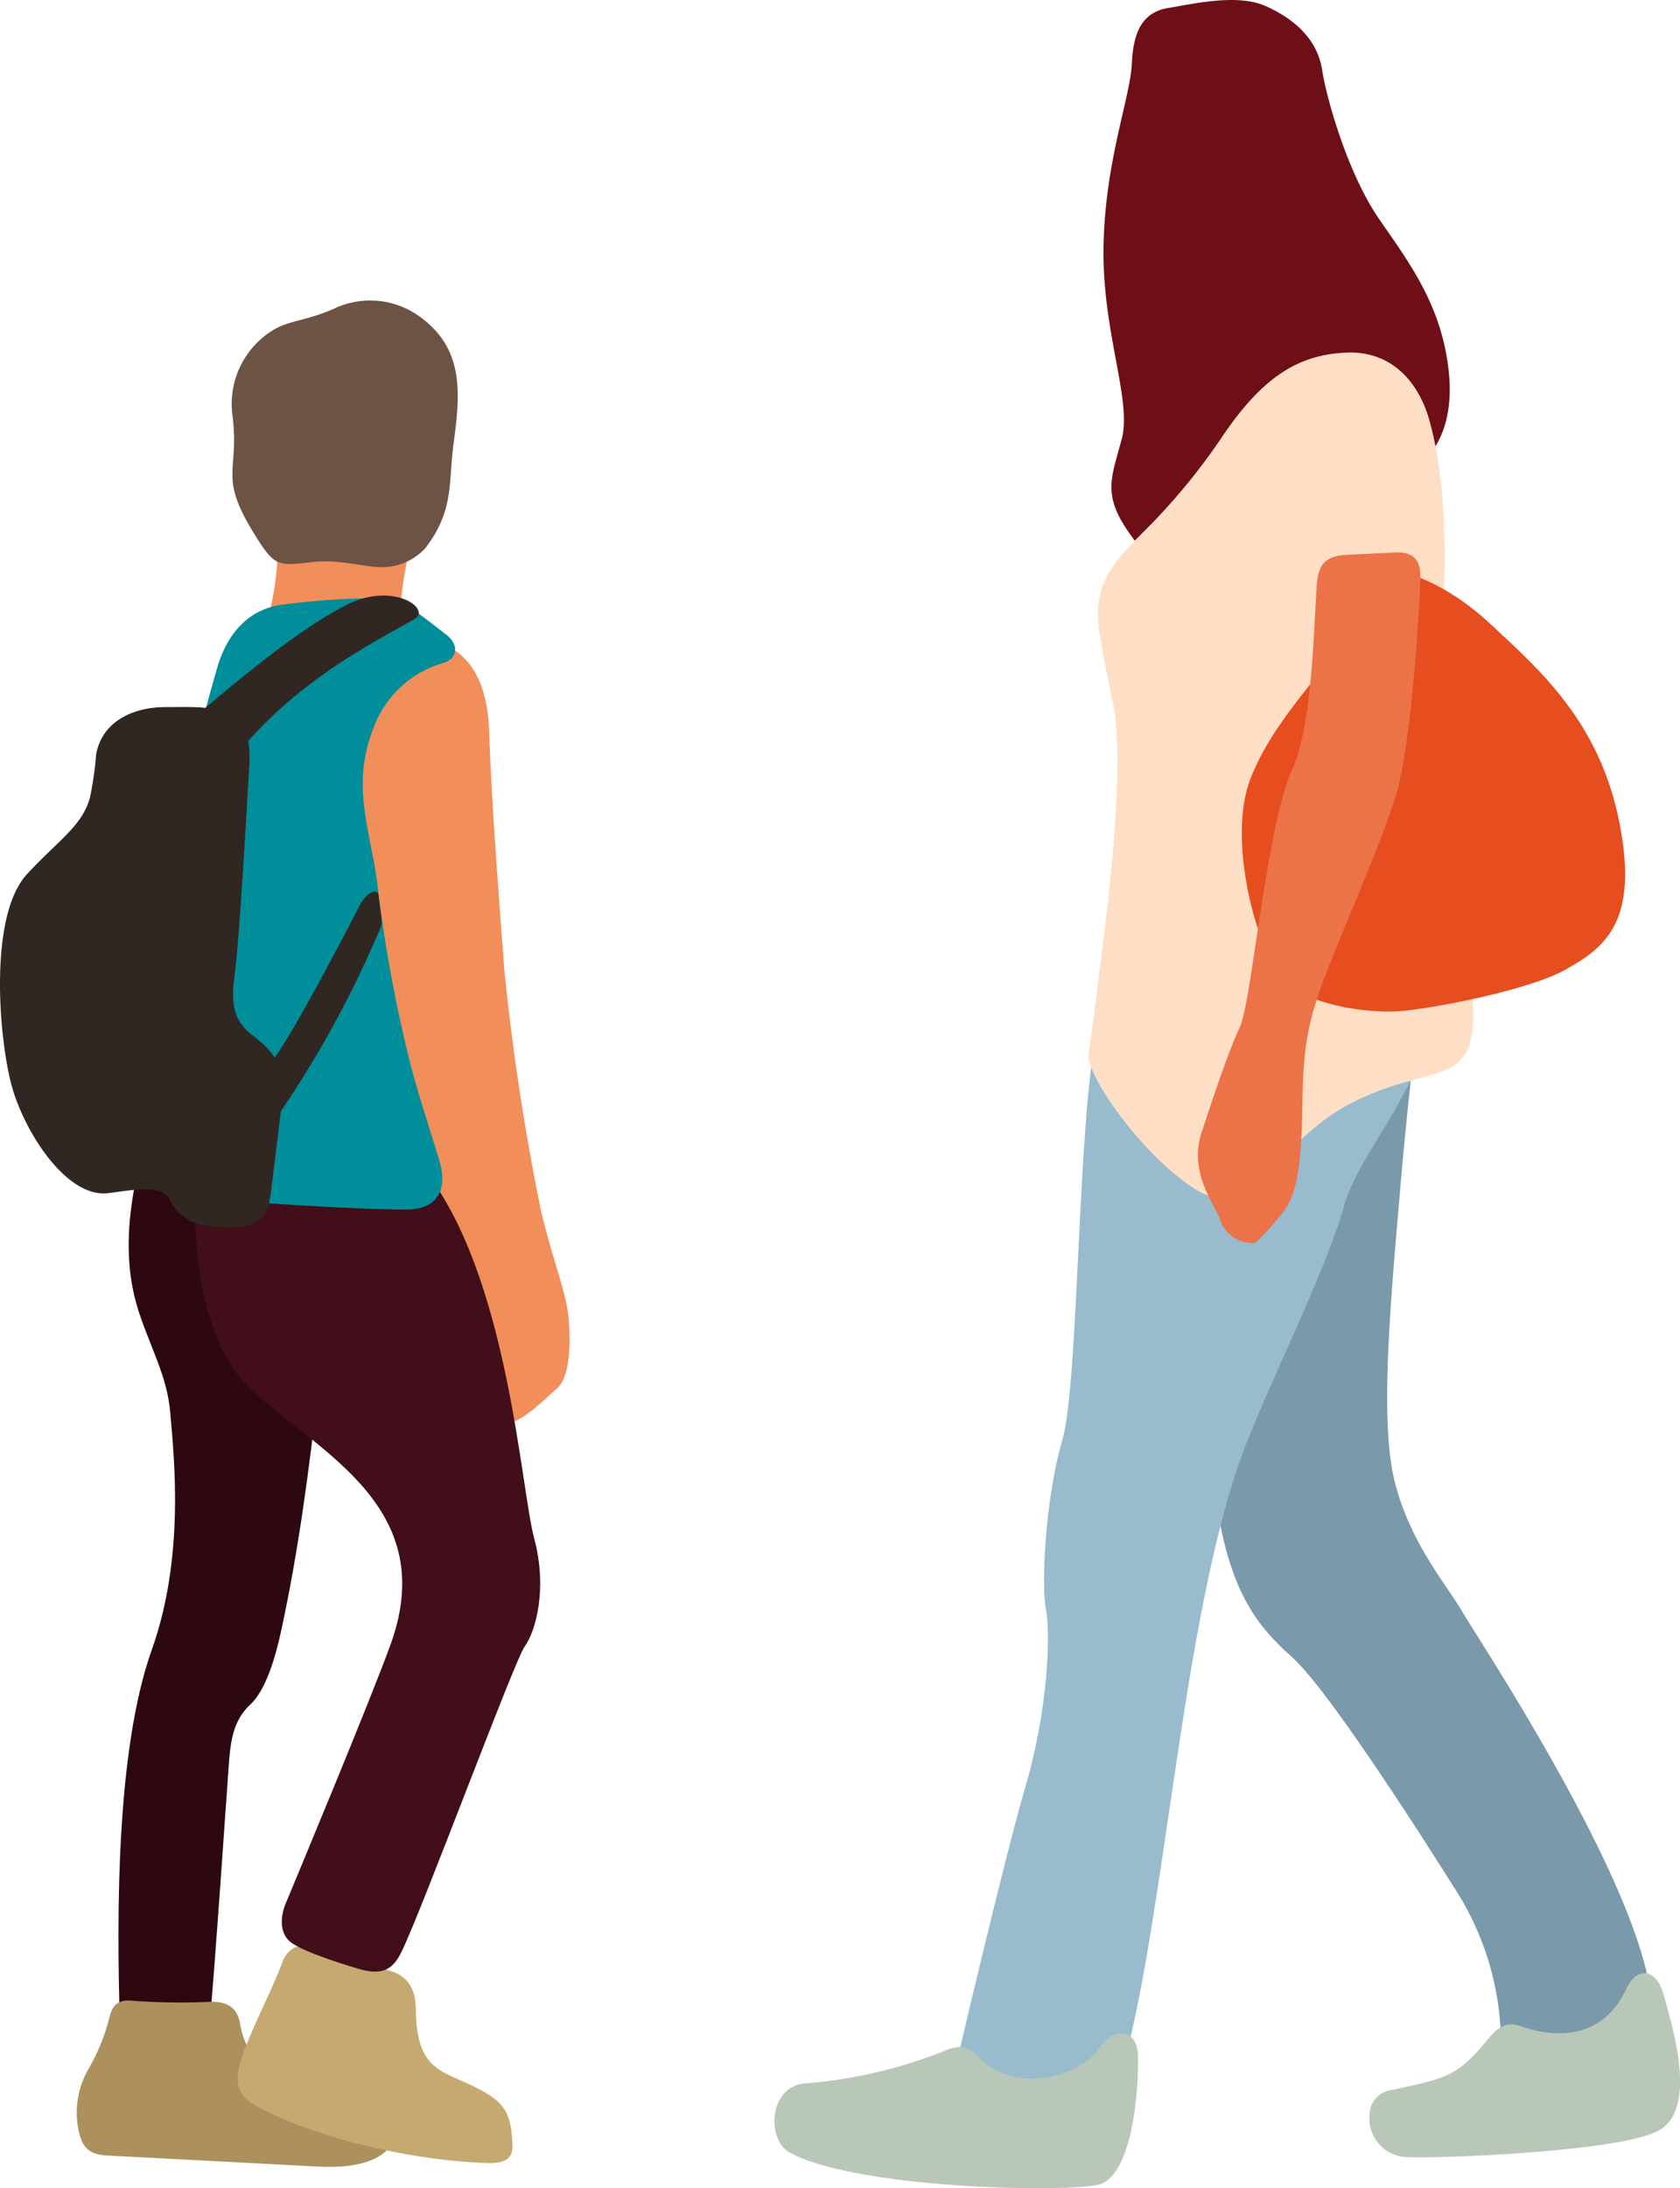 <svg xmlns="http://www.w3.org/2000/svg" xmlns:xlink="http://www.w3.org/1999/xlink" width="169" height="220" viewBox="0 0 169 220"><defs><clipPath id="a"><rect width="169" height="220" fill="none"/></clipPath></defs><g clip-path="url(#a)"><path d="M44.33,64.924s4.818.552,5.09,8.7S50.66,93.5,50.935,97.5a241.01,241.01,0,0,0,3.71,24.429c1.38,5.658,2.479,8,2.754,10.625s.141,6.078-1.1,7.177-4.277,4.141-5.233,3.314S37.726,105.78,37.726,105.78,32.088,81.767,34.842,73.9s9.213-8.828,9.488-8.972" transform="translate(-0.221 -0.195)" fill="#f28e59" fill-rule="evenodd"/><path d="M12.131,203.529c-.324-10.833-.349-27.251,3.194-37.268,3.337-9.3,2.287-19.189,1.88-23.888-.305-3.6-1.864-6.292-3.076-9.882-2.2-6.467-.748-13.036,1.132-19.522l19.111,2.205c-1.471,15.949-2.611,33.341-5.978,48.976-.659,3.081-1.647,6.166-3.111,7.527-1.506,1.4-1.946,3.1-2.147,5.519-.648,8.9-1.206,17.742-1.97,26.649,0,0-8.384.141-9.035-.317" transform="translate(-0.078 -0.34)" fill="#2d0811" fill-rule="evenodd"/><path d="M26.824,63.385A28.337,28.337,0,0,0,28.066,53.3l14.03-.686a43.314,43.314,0,0,0-1.788,10.625s-13.341-.55-13.484.144" transform="translate(-0.174 -0.158)" fill="#f28e59" fill-rule="evenodd"/><path d="M23.552,41.959c.691,5.7-1.471,5.893,2.179,11.811,2.015,3.27,2.363,3.237,5.73,2.844,2.671-.349,5.25.494,7.056.494a5.9,5.9,0,0,0,4.414-1.9c2.919-3.8,2.323-6.56,2.838-10.433.688-5.167,1.2-9.857-3.851-13.163A8.479,8.479,0,0,0,33.7,31.15c-2.811,1.227-4.507,1.144-6.121,2.154a8.7,8.7,0,0,0-4.026,8.654" transform="translate(-0.152 -0.091)" fill="#6c5344" fill-rule="evenodd"/><path d="M13.435,201.758a64.994,64.994,0,0,0,7.776.1c1.763-.049,2.73.636,2.994,2.213.849,5.148,5.912,6.753,8.666,7.587a48.717,48.717,0,0,1,7.022,3.178s.131,4.007-7.845,3.59c-7.743-.41-19.23-1.011-21.166-1.111-1.5-.077-2.43-.5-2.862-2.236a8.778,8.778,0,0,1,.922-6.452,20,20,0,0,0,2.129-5.251c.3-1.127.767-1.786,2.363-1.62" transform="translate(-0.05 -0.607)" fill="#ac915e" fill-rule="evenodd"/><path d="M32.339,196.4c2.495.8,6.462,2.138,7.292,2.412,1.8.6,2.355,2.095,2.355,3.855.108,6.72,3.087,5.97,7.113,8.373,2.1,1.26,2.446,2.563,2.6,4.858.108,1.393-.248,2.219-2.535,2.152-8.384-.265-18.575-2.937-23.664-6.015-1.806-1.095-1.59-2.8-1.055-4.476.9-2.845,3.227-7.178,4.074-9.606.583-1.669,1.987-2.161,3.818-1.552" transform="translate(-0.156 -0.59)" fill="#c6a971" fill-rule="evenodd"/><path d="M19.976,116.143c-.707,6.769-.224,18.255,4.95,23.419,6.437,6.444,19.619,11.859,14.513,26.057-2.023,5.609-9.64,23.864-10.582,26.123-.533,1.287-.657,3.09.642,3.959,1.556,1.068,6.038,2.4,7.086,2.694,2.006.477,3.078.011,3.969-1.9,1.96-3.956,11.3-29.136,12.35-30.608,1.1-1.509,2.328-5.791.956-10.9s-2.611-26.527-11.135-37.152c-7.911.109-18.782-1.709-22.748-1.693" transform="translate(-0.128 -0.349)" fill="#410e1a" fill-rule="evenodd"/><path d="M42.1,61.8c1.132.834,2.429,1.853,2.946,2.254,1.1.859,1.2,2.319-.443,2.8A10.561,10.561,0,0,0,37.791,73c-2.691,6.428-.2,10.969.369,17.193a147.17,147.17,0,0,0,3.127,16.686c.824,3.237,1.962,6.611,2.97,9.933.957,3.162-.36,4.915-3.15,4.964-3.254.06-12.477-.475-16.535-.808-4.143-.333-9.824-3.406-13.534-5.384,3.494-15.55,6.5-33.128,10.878-48.252.916-3.17,2.943-5.9,6.573-6.36a74.25,74.25,0,0,1,8.38-.634A8.717,8.717,0,0,1,42.1,61.8" transform="translate(-0.072 -0.182)" fill="#008e9b" fill-rule="evenodd"/><path d="M16.613,71.3c1.844,0,2.943-.033,3.915.068,3.4.385,4.692,2.07,4.574,5.36-.214,3.788-.989,17.593-1.48,21.349-.316,2.379-.407,4.574,1.7,6.15,1.828,1.461,3.443,2.773,3.067,6.412-.324,3.1-.772,6.359-1.132,9.432-.224,1.927-.923,3.431-3.383,3.5-3.345.09-5.516-.2-6.847-2.831-.789-1.569-4.074-.8-6.179-.566-4.241.474-8.567-6.395-9.758-11.125C-.182,103.971-1.078,92.06,2.781,88.029c3-3.254,5.489-4.764,6.264-7.612a33.2,33.2,0,0,0,.621-4.324c.591-3.412,3.826-4.791,6.948-4.791" transform="translate(0 -0.215)" fill="#312722" fill-rule="evenodd"/><path d="M18.244,73.482C22.842,69.6,30.262,63.148,35.56,60.72c4.409-1.869,7.86.691,6.3,1.67C38.5,64.384,28.591,69.009,22.37,78.172Z" transform="translate(-0.118 -0.181)" fill="#312722" fill-rule="evenodd"/><path d="M26.976,107.242c.624,1.136,9.016-15.282,9.348-15.867.739-1.493,1.855-1.8,1.938-1.095.033.445.2,1.612.283,2.237.1.919-.167,1.16-.582,2.154a104.905,104.905,0,0,1-10.847,19.2Z" transform="translate(-0.175 -0.271)" fill="#312722" fill-rule="evenodd"/><path d="M151.8,206.01a29.078,29.078,0,0,0-4.861-16.176c-4.283-6.811-12.759-19.879-16.118-22.9s-6.384-6.385-7.724-16.164l5.034-53.571,16.351-2.936s-1.737,12.863-2.751,24.659-2.171,23.916-.669,30.149,5.205,10.45,6.88,13.313,16.149,24.647,18.665,36.941c-1.816,8.879-10.678,8.838-14.808,6.692" transform="translate(-0.799 -0.284)" fill="#7a99aa" fill-rule="evenodd"/><path d="M140.989,210.7c5.481-1.171,6.556-1.364,9.652-5.164,1.177-1.446,2.071-1.638,3.218-1.241,3.552,1.262,8.241,1.332,10.6-3.677,1.137-2.434,3.055-2.077,3.775.447,1.045,3.7,3.359,11.47-.385,13.679-3.683,2.19-22.38,2.882-25.323,2.719a3.881,3.881,0,0,1-3.847-4.358,2.516,2.516,0,0,1,2.314-2.4" transform="translate(-0.9 -0.599)" fill="#b9c7b8" fill-rule="evenodd"/><path d="M96.606,208.725s5.035-21.571,7.217-28.975,2.526-15.156,2.021-17.681-.031-11.307,1.652-17.029,1.523-33.011,3.534-41.1l34.4-10.1c1.106,14.157-7.7,20.828-9.611,27.724-1.817,6.56-7.846,18.475-10.189,24.822-6.02,16.316-7.726,45.8-11.927,61.3,0,0,.174,3.362-2.516,3.2s-10.079-.336-14.576-2.161" transform="translate(-0.627 -0.282)" fill="#98bbcd" fill-rule="evenodd"/><path d="M118.444.772c-2.517.336-3.694,2.007-3.857,5.553s-2.678,9.775-2.851,18.363,2.851,15.5,1.847,19.372-2.02,5.561.67,9.432,2.863,3.023,5.207-.511S130.522,36.97,136.236,39a12.553,12.553,0,0,1,7.39,7.588s3.522-2.354,2.852-9.1-4.02-11.122-7.044-15.5S134.217,10.194,133.719,7s-3.014-5.216-5.7-6.4-6.709-.336-9.571.172" transform="translate(-0.725 0)" fill="#6e0f18" fill-rule="evenodd"/><path d="M111.31,63.619c.639,4.063,1.066,5.479,1.471,7.8.975,5.582-.345,17.692-1.218,24.371-.508,3.87-1,8.26-1.34,10.276s5.4,10.267,10.78,13.629,8.4-5.05,15.782-8.76,11.4-1.691,12.079-7.414-4.689-26.939-3.35-38.4c.792-6.794.871-16.111-1.036-22.856-1.227-4.206-4.13-6.843-8.2-6.712-4.862.163-8.5,2.374-12.586,8.415a62.569,62.569,0,0,1-7.1,8.757c-3.39,3.453-6.1,5.643-5.278,10.889" transform="translate(-0.715 -0.107)" fill="#fedfc5" fill-rule="evenodd"/><path d="M141.89,57.716s4.019.684,8.891,5.225S161.7,72.709,163.71,82.812s-1.5,12.63-5.367,14.82-14.108,4.055-16.96,4.218-9.571-.511-11.915-3.71-5.207-13.647-2.852-19.708,7.9-11.122,9.236-13.985,2.679-6.733,6.04-6.733" transform="translate(-0.816 -0.174)" fill="#e64d1f" fill-rule="evenodd"/><path d="M127.033,125.137a3.491,3.491,0,0,1-3.523-2.363c-.507-1.518-3.186-4.717-1.846-8.763s2.679-8.085,3.857-10.612,2.689-20.268,5.206-25.767c2.02-4.42,2.192-13.474,2.508-18.5.12-2.08.771-3.076,2.984-3.178l4.822-.236c2.069-.132,2.689.867,2.628,2.681-.182,5.407-1.1,17.1-2.365,21.419-1.675,5.713-6.719,16.5-8.231,21.386s-1.167,9.087-1.339,12.63-.5,6.245-1.675,7.924a25.191,25.191,0,0,1-3.024,3.374" transform="translate(-0.787 -0.168)" fill="#ec7248" fill-rule="evenodd"/><path d="M81.559,210.071A47.96,47.96,0,0,0,95.272,206.9c1.836-.825,2.659-.57,3.775.6,3.338,3.473,9.864,2.293,12.208-1.18,1.249-1.854,3.706-1.764,3.736,1.029.062,4.4-.791,12.109-3.978,12.9-3.259.815-24,.447-30.947-3.157-2.475-1.171-2.334-6.745,1.493-7.028" transform="translate(-0.509 -0.617)" fill="#b9c7b8" fill-rule="evenodd"/></g></svg>